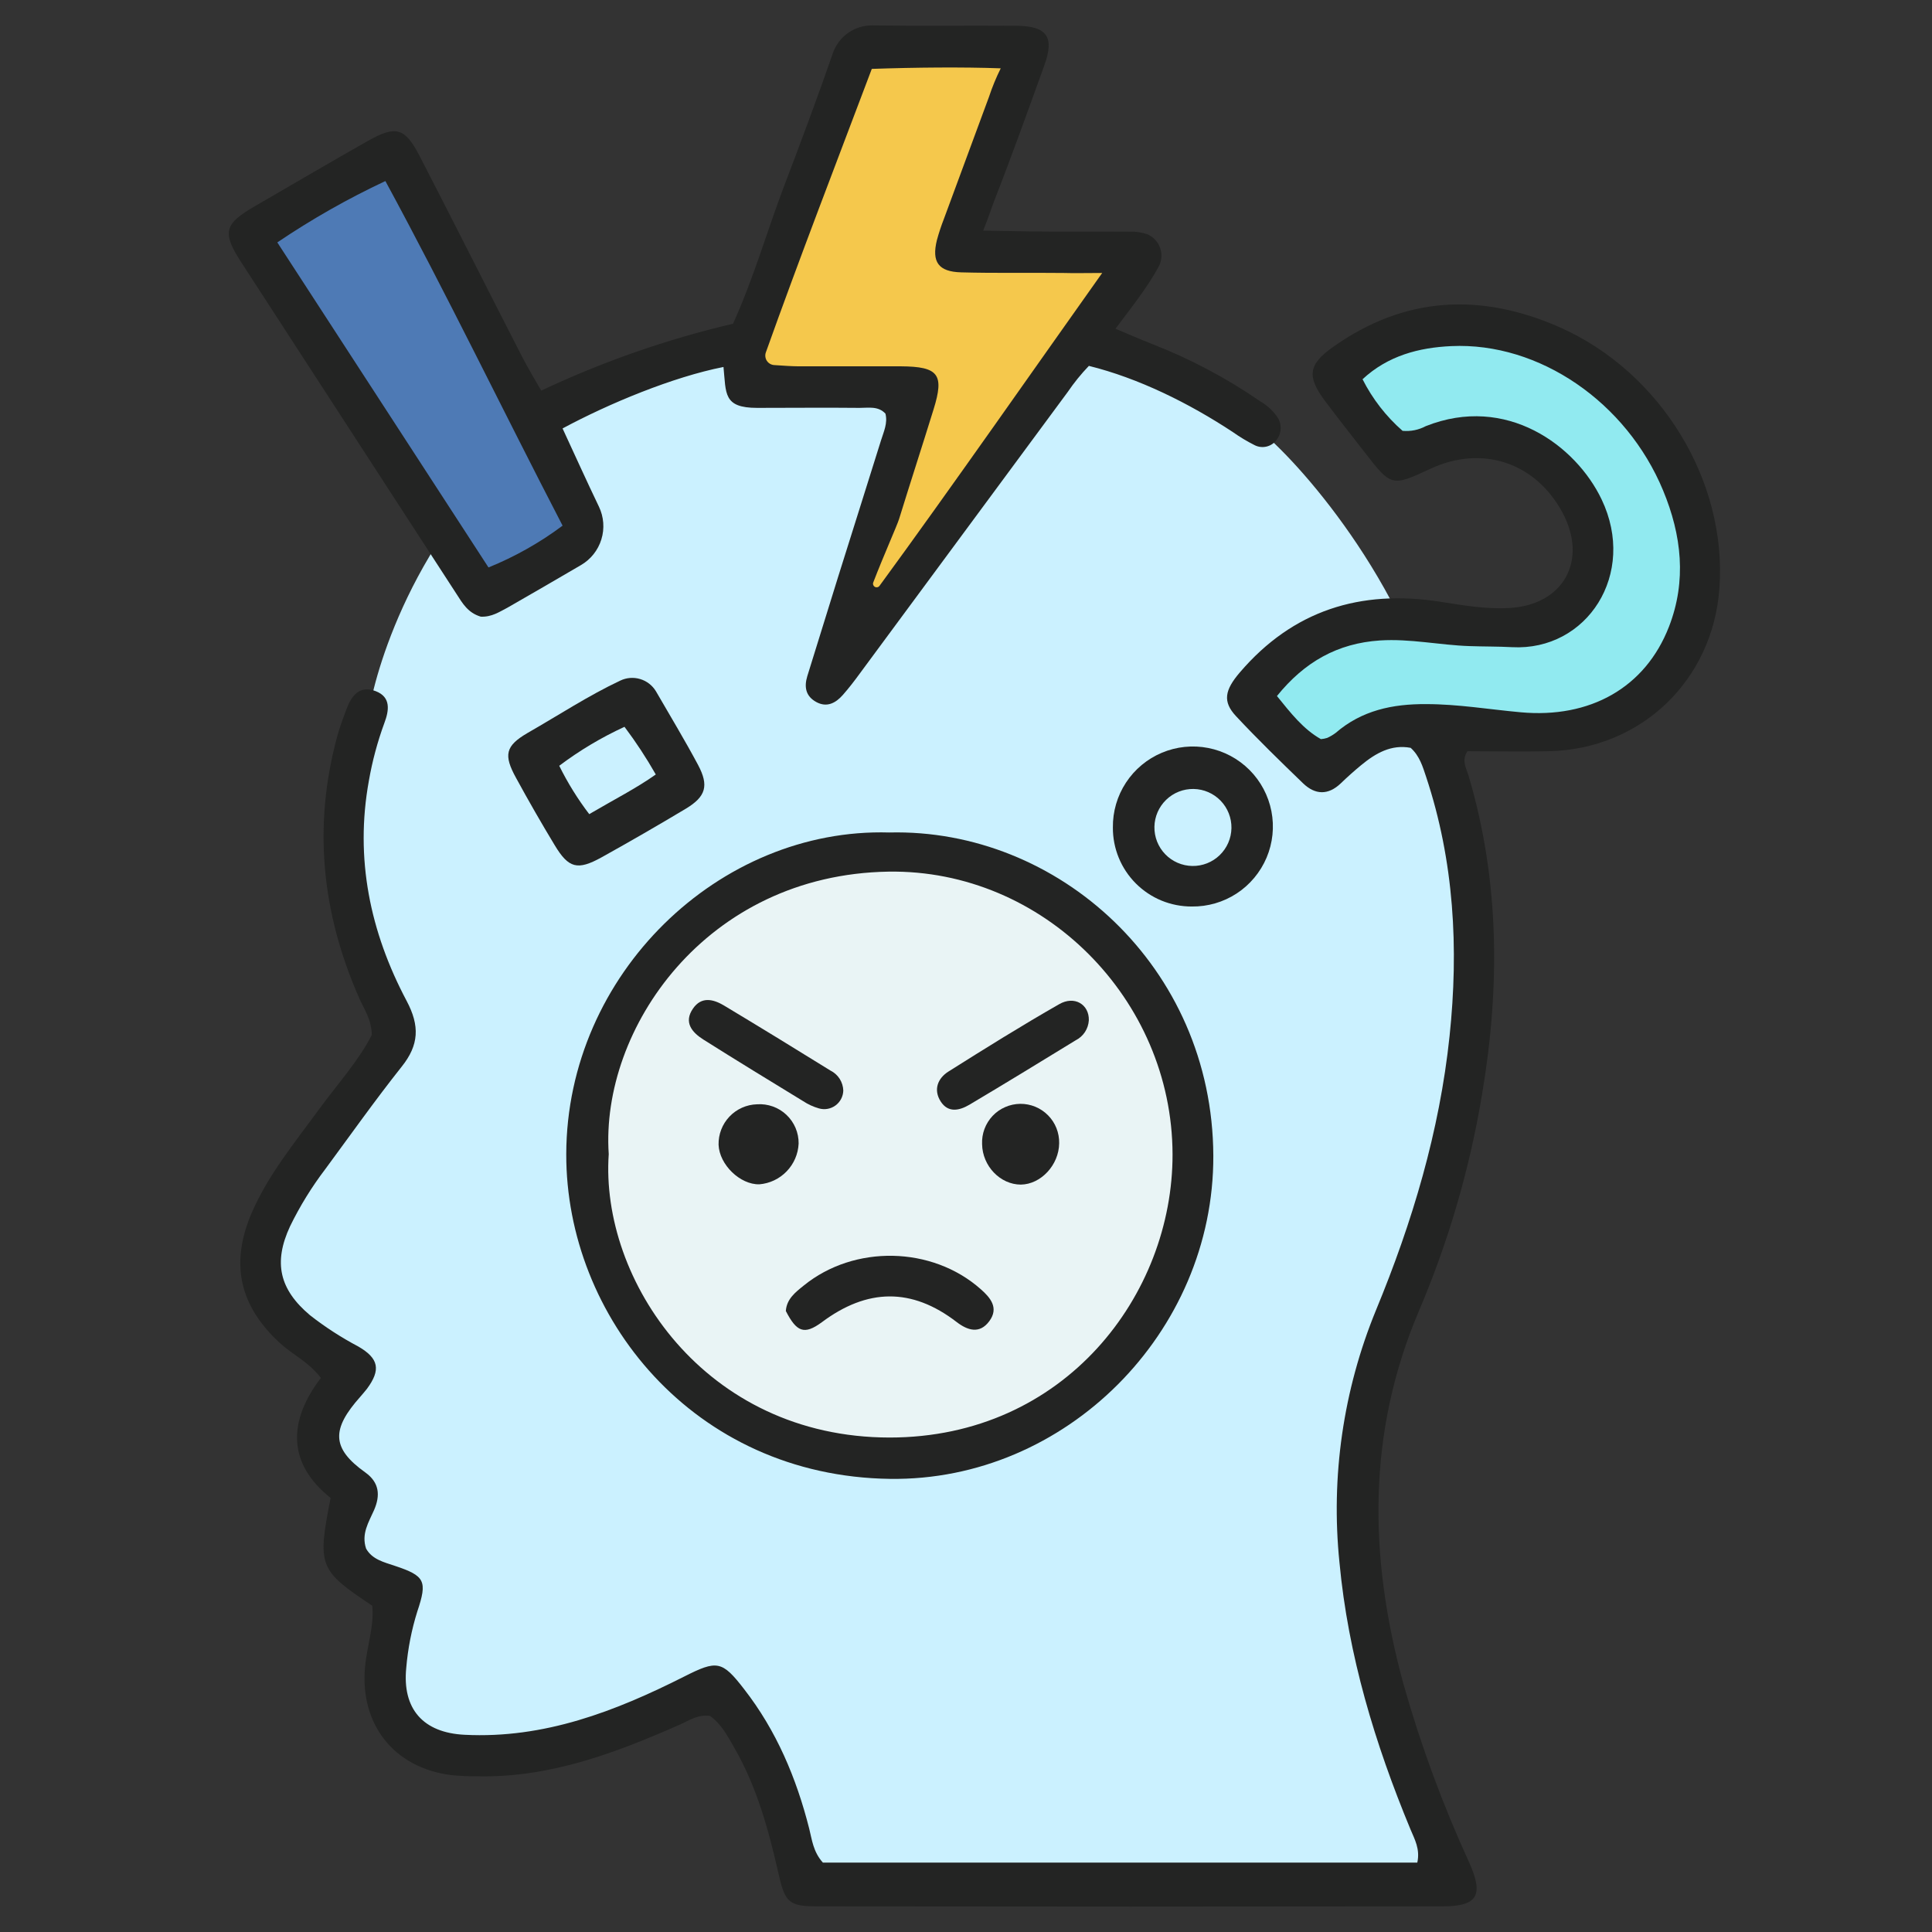 <svg width="76" height="76" viewBox="0 0 76 76" fill="none" xmlns="http://www.w3.org/2000/svg">
<rect x="0" y="0" width="76" height="76" fill="#333333" stroke="none"/>
<mask id="mask0_15535_18252" style="mask-type:alpha" maskUnits="userSpaceOnUse" x="0" y="0" width="76" height="76">
<rect width="76" height="76" fill="#D9D9D9"/>
</mask>
<g mask="url(#mask0_15535_18252)">
<path d="M31.357 74.083H56.492L54.63 67.566L53.391 61.05L53.234 57.326L54.164 53.602L55.561 49.413L57.888 41.5C57.888 40.259 57.702 36.287 56.957 30.329C56.213 24.371 51.992 19.157 49.975 17.295L47.648 14.968L42.528 13.572L37.196 13.106H29.96L26.236 14.968C24.374 15.434 23.909 14.968 22.512 15.899C16.996 19.576 15.065 25.364 14.6 27.536L13.669 34.983L15.53 40.569L9.945 49.878L13.669 54.068L12.272 55.929L13.669 58.922V61.05L15.065 62.912L15.996 68.497L21.116 69.428L28.098 66.635C28.098 66.635 31.512 72.376 31.357 74.083Z" fill="#CBF1FF"/>
<path d="M52.768 14.037L54.63 17.761L56.492 17.296C58.043 17.14 61.425 17.575 62.543 20.554C63.66 23.533 60.836 24.588 59.284 24.743L52.768 24.277L49.044 27.536L52.302 29.863C53.078 29.242 55.654 28.188 59.75 28.932C63.846 29.677 66.111 26.45 66.732 24.743C67.042 22.726 66.732 17.854 63.008 14.503C59.284 11.151 54.63 12.796 52.768 14.037Z" fill="#91EAF0"/>
<path d="M9.945 8.917L18.323 22.416L19.254 23.347L22.978 20.554L15.53 6.124L9.945 8.917Z" fill="#4E7AB5"/>
<path d="M27.934 67.502C27.434 67.433 27.108 67.683 26.753 67.838C24.224 68.954 21.651 69.928 18.82 69.876C18.459 69.88 18.099 69.863 17.74 69.827C15.482 69.536 14.142 67.817 14.362 65.547C14.439 64.74 14.726 63.953 14.642 63.164C12.541 61.764 12.478 61.612 13.005 58.925C11.297 57.568 11.329 55.896 12.623 54.204C12.129 53.563 11.512 53.289 11.032 52.851C9.415 51.377 9.037 49.703 9.91 47.691C10.56 46.202 11.586 44.958 12.531 43.662C13.261 42.661 14.104 41.738 14.626 40.711C14.612 40.101 14.333 39.716 14.148 39.303C12.659 35.949 12.297 32.504 13.272 28.945C13.367 28.597 13.493 28.259 13.619 27.923C13.815 27.384 14.134 26.939 14.781 27.189C15.387 27.423 15.306 27.948 15.12 28.442C14.849 29.18 14.645 29.941 14.51 30.716C13.955 33.777 14.559 36.663 15.995 39.371C16.518 40.355 16.485 41.108 15.798 41.964C14.759 43.274 13.792 44.64 12.8 45.985C12.263 46.69 11.797 47.445 11.409 48.242C10.748 49.666 10.989 50.722 12.196 51.739C12.791 52.204 13.425 52.614 14.093 52.967C14.905 53.437 14.988 53.887 14.433 54.635C14.354 54.739 14.268 54.831 14.181 54.936C13.04 56.214 13.023 56.964 14.378 57.928C14.921 58.321 14.968 58.821 14.714 59.405C14.504 59.879 14.205 60.34 14.402 60.92C14.643 61.347 15.102 61.451 15.535 61.597C16.715 61.99 16.821 62.187 16.416 63.391C16.19 64.111 16.045 64.854 15.981 65.606C15.818 67.231 16.65 68.163 18.277 68.242C21.403 68.401 24.198 67.323 26.913 65.952C28.205 65.299 28.402 65.32 29.273 66.448C30.544 68.082 31.327 69.941 31.831 71.93C31.943 72.371 31.986 72.841 32.37 73.27H55.753C55.87 72.733 55.647 72.353 55.486 71.966C54.085 68.59 53.033 65.114 52.691 61.463C52.346 58.09 52.838 54.684 54.125 51.546C55.559 48.078 56.629 44.502 57.022 40.76C57.386 37.308 57.203 33.875 56.1 30.559C55.968 30.165 55.848 29.74 55.492 29.418C54.728 29.274 54.115 29.63 53.548 30.096C53.271 30.325 53.001 30.566 52.742 30.816C52.242 31.292 51.734 31.267 51.262 30.816C50.367 29.951 49.472 29.083 48.622 28.172C48.087 27.6 48.176 27.148 48.774 26.449C50.861 24.012 53.511 23.182 56.643 23.669C57.547 23.811 58.456 23.971 59.379 23.917C61.509 23.797 62.475 22.039 61.46 20.156C60.396 18.189 58.301 17.491 56.263 18.443C54.748 19.149 54.728 19.143 53.682 17.792C53.161 17.119 52.63 16.452 52.12 15.769C51.406 14.813 51.459 14.337 52.439 13.649C55.252 11.65 58.256 11.503 61.37 12.88C65.343 14.65 67.946 18.927 67.637 23.146C67.374 26.77 64.555 29.471 60.931 29.551C59.857 29.575 58.783 29.551 57.727 29.551C57.483 29.909 57.679 30.216 57.77 30.517C58.997 34.648 59.011 38.846 58.297 43.068C57.813 45.98 56.984 48.825 55.828 51.542C53.757 56.386 53.849 61.292 55.214 66.265C55.894 68.663 56.757 71.006 57.797 73.272C58.372 74.556 58.124 74.989 56.757 74.991C48.562 75.003 40.365 75.003 32.167 74.991C31.056 74.991 30.884 74.853 30.635 73.746C30.241 72.013 29.783 70.309 28.888 68.757C28.632 68.312 28.396 67.838 27.934 67.502ZM51.961 29.075C52.044 29.069 52.127 29.053 52.207 29.028C52.325 28.975 52.437 28.909 52.541 28.831C53.568 27.944 54.778 27.689 56.104 27.698C57.355 27.698 58.58 27.907 59.818 28.019C62.542 28.269 64.72 27.057 65.654 24.651C66.353 22.851 66.152 21.051 65.422 19.293C63.984 15.822 60.549 13.456 57.091 13.615C55.816 13.674 54.601 13.989 53.599 14.918C53.988 15.689 54.523 16.379 55.173 16.948C55.49 16.977 55.808 16.913 56.088 16.763C59.259 15.504 61.989 17.524 63.002 19.643C64.407 22.58 62.428 25.617 59.479 25.458C58.922 25.428 58.366 25.436 57.809 25.416C56.629 25.377 55.472 25.117 54.284 25.194C52.616 25.304 51.316 26.038 50.232 27.38C50.78 28.058 51.272 28.688 51.961 29.075Z" fill="#232423"/>
<path d="M29.029 14.968L33.684 1.935H40.2L37.407 9.848L44.389 10.313L35.545 23.347L32.753 25.209L36.011 15.434L29.029 14.968Z" fill="#F5C84C"/>
<path d="M18.913 24.258C18.406 24.108 18.193 23.731 17.963 23.373C15.145 19.029 12.325 14.685 9.504 10.34C8.717 9.13 8.816 8.81 10.053 8.096C11.528 7.242 13.004 6.374 14.481 5.538C15.575 4.923 15.931 5.025 16.503 6.129C17.855 8.749 19.179 11.385 20.526 14.009C20.747 14.436 21.036 14.932 21.291 15.366C23.707 14.226 26.235 13.344 28.836 12.734C29.66 10.915 30.193 9.024 30.87 7.252C31.523 5.538 32.164 3.819 32.766 2.084C32.878 1.764 33.088 1.486 33.366 1.292C33.644 1.097 33.977 0.995 34.316 1C36.211 1.026 38.105 1 39.999 1.014C41.189 1.028 41.484 1.455 41.085 2.562C40.45 4.319 39.822 6.077 39.142 7.818C38.988 8.212 38.904 8.511 38.677 9.071L40.501 9.103C41.813 9.121 43.123 9.103 44.435 9.113C44.674 9.104 44.913 9.139 45.139 9.217C45.257 9.269 45.362 9.344 45.449 9.439C45.535 9.534 45.601 9.646 45.641 9.768C45.682 9.89 45.696 10.019 45.684 10.146C45.671 10.274 45.632 10.398 45.568 10.509C45.147 11.296 44.412 12.219 43.88 12.931C44.301 13.11 44.884 13.36 45.322 13.533C46.821 14.116 48.246 14.871 49.57 15.784C49.827 15.931 50.051 16.133 50.225 16.374C50.324 16.506 50.378 16.668 50.378 16.834C50.378 17 50.324 17.161 50.225 17.294C50.129 17.431 49.986 17.528 49.823 17.567C49.66 17.606 49.489 17.584 49.341 17.505C49.05 17.358 48.77 17.19 48.503 17.001C46.77 15.856 44.776 14.873 42.834 14.393C42.528 14.711 42.25 15.055 42.002 15.419C39.278 19.103 36.553 22.793 33.826 26.489C33.614 26.78 33.394 27.067 33.156 27.337C32.876 27.655 32.528 27.844 32.111 27.616C31.694 27.388 31.627 27.026 31.757 26.599C32.162 25.288 32.569 23.976 32.978 22.665C33.537 20.882 34.102 19.104 34.658 17.32C34.763 16.982 34.926 16.647 34.831 16.271C34.542 15.963 34.163 16.047 33.816 16.045C32.473 16.031 31.127 16.045 29.784 16.045C28.44 16.045 28.566 15.473 28.46 14.436C26.471 14.829 23.963 15.868 22.13 16.854C22.596 17.859 23.09 18.954 23.56 19.93C23.753 20.332 23.788 20.793 23.656 21.219C23.525 21.645 23.238 22.006 22.852 22.23C21.892 22.793 20.928 23.351 19.96 23.906C19.651 24.065 19.346 24.278 18.913 24.258ZM34.294 2.71C32.906 6.388 31.43 10.209 30.126 13.864C30.107 13.918 30.1 13.976 30.108 14.034C30.115 14.091 30.135 14.147 30.167 14.195C30.199 14.243 30.242 14.283 30.292 14.312C30.342 14.341 30.399 14.358 30.456 14.361C30.85 14.387 31.125 14.408 31.409 14.41C32.752 14.41 34.094 14.41 35.437 14.41C36.921 14.42 37.153 14.725 36.724 16.104C36.279 17.542 35.813 18.974 35.369 20.412C35.278 20.699 34.767 21.834 34.355 22.903C34.34 22.935 34.338 22.972 34.35 23.006C34.361 23.04 34.385 23.069 34.416 23.086C34.447 23.103 34.484 23.108 34.519 23.099C34.554 23.09 34.584 23.069 34.603 23.038C37.298 19.36 41.001 14.054 43.357 10.738C42.848 10.738 42.222 10.751 41.841 10.738C40.499 10.722 39.155 10.751 37.814 10.714C36.911 10.691 36.643 10.303 36.856 9.443C36.933 9.159 37.026 8.88 37.133 8.605C37.723 7.008 38.313 5.413 38.904 3.811C39.031 3.427 39.186 3.051 39.366 2.688C37.877 2.633 35.994 2.651 34.294 2.71ZM22.131 20.678C19.771 16.128 17.593 11.607 15.16 7.122C13.682 7.815 12.261 8.622 10.909 9.536L19.216 22.322C20.254 21.901 21.234 21.348 22.131 20.678Z" fill="#232423"/>
<circle cx="34.615" cy="45.224" r="11.637" fill="#E9F4F5"/>
<path d="M34.981 32.748C41.613 32.583 47.699 38.024 47.729 45.464C47.754 52.422 41.922 58.268 35.013 58.175C27.262 58.073 22.26 51.77 22.275 45.399C22.293 38.309 28.297 32.551 34.981 32.748ZM23.946 45.401C23.605 50.334 27.709 56.543 34.993 56.549C41.902 56.549 46.137 50.917 46.125 45.407C46.112 39.308 41.042 34.194 34.95 34.288C27.75 34.406 23.617 40.498 23.946 45.397V45.401Z" fill="#232423"/>
<path d="M24.399 26.774C24.643 26.656 24.922 26.634 25.182 26.712C25.442 26.789 25.663 26.961 25.803 27.193C26.36 28.157 26.936 29.109 27.46 30.09C27.894 30.907 27.768 31.335 26.982 31.81C25.889 32.465 24.784 33.103 23.667 33.724C22.715 34.251 22.367 34.156 21.818 33.244C21.293 32.376 20.788 31.496 20.303 30.606C19.802 29.699 19.88 29.343 20.75 28.835C21.973 28.135 23.159 27.356 24.399 26.774ZM24.566 28.591C23.658 29.009 22.797 29.522 21.999 30.124C22.33 30.794 22.725 31.431 23.179 32.026C24.186 31.436 25.032 31.007 25.797 30.466C25.427 29.816 25.016 29.189 24.566 28.591Z" fill="#232423"/>
<path d="M46.882 35.66C46.473 35.661 46.069 35.582 45.691 35.427C45.313 35.271 44.97 35.042 44.681 34.753C44.393 34.464 44.164 34.121 44.009 33.743C43.854 33.365 43.775 32.96 43.778 32.551C43.77 31.926 43.949 31.311 44.292 30.788C44.635 30.264 45.126 29.855 45.703 29.612C46.28 29.369 46.916 29.303 47.531 29.424C48.145 29.544 48.709 29.845 49.152 30.288C49.594 30.731 49.894 31.296 50.014 31.91C50.134 32.525 50.068 33.161 49.824 33.738C49.58 34.314 49.17 34.805 48.646 35.148C48.122 35.49 47.508 35.668 46.882 35.66ZM48.442 32.577C48.449 32.175 48.296 31.787 48.017 31.498C47.738 31.209 47.355 31.043 46.954 31.036C46.552 31.029 46.164 31.182 45.875 31.461C45.586 31.74 45.419 32.122 45.412 32.524C45.409 32.723 45.444 32.92 45.517 33.106C45.59 33.291 45.699 33.46 45.837 33.603C45.975 33.746 46.14 33.86 46.323 33.94C46.505 34.019 46.702 34.062 46.901 34.065C47.099 34.069 47.297 34.033 47.482 33.96C47.667 33.887 47.836 33.779 47.979 33.64C48.122 33.502 48.237 33.337 48.316 33.155C48.396 32.972 48.438 32.776 48.442 32.577Z" fill="#232423"/>
<path d="M30.913 51.572C30.944 51.098 31.29 50.834 31.619 50.569C33.606 48.956 36.665 49.019 38.575 50.709C38.968 51.053 39.299 51.454 38.917 51.971C38.535 52.489 38.061 52.335 37.629 52.003C35.858 50.642 34.111 50.681 32.329 52.013C31.631 52.526 31.335 52.392 30.913 51.572Z" fill="#232423"/>
<path d="M33.173 42.9C33.17 43.015 33.14 43.128 33.087 43.23C33.034 43.331 32.958 43.419 32.865 43.487C32.772 43.555 32.665 43.6 32.552 43.62C32.439 43.64 32.323 43.633 32.213 43.601C31.992 43.538 31.784 43.442 31.593 43.316C30.281 42.515 28.969 41.714 27.67 40.894C27.224 40.613 26.884 40.217 27.261 39.674C27.592 39.19 28.06 39.303 28.483 39.556C29.884 40.398 31.279 41.251 32.669 42.114C32.816 42.187 32.941 42.299 33.03 42.437C33.118 42.576 33.168 42.736 33.173 42.9Z" fill="#232423"/>
<path d="M42.832 40.135C42.822 40.3 42.77 40.459 42.68 40.597C42.589 40.736 42.464 40.847 42.316 40.922C40.927 41.773 39.535 42.625 38.134 43.457C37.741 43.688 37.3 43.788 37.005 43.33C36.71 42.871 36.885 42.417 37.314 42.149C38.75 41.244 40.19 40.345 41.661 39.505C42.269 39.151 42.849 39.517 42.832 40.135Z" fill="#232423"/>
<path d="M29.872 46.588C29.118 46.607 28.298 45.819 28.267 45.032C28.258 44.62 28.412 44.222 28.695 43.924C28.978 43.626 29.368 43.452 29.779 43.44C29.99 43.425 30.202 43.455 30.401 43.526C30.601 43.597 30.783 43.709 30.937 43.855C31.09 44 31.212 44.175 31.295 44.37C31.377 44.565 31.419 44.775 31.416 44.986C31.397 45.395 31.23 45.783 30.945 46.078C30.661 46.373 30.28 46.554 29.872 46.588Z" fill="#232423"/>
<path d="M40.158 46.599C39.351 46.599 38.647 45.873 38.633 45.008C38.624 44.804 38.656 44.601 38.727 44.41C38.798 44.22 38.907 44.045 39.046 43.897C39.186 43.749 39.354 43.631 39.541 43.55C39.727 43.468 39.928 43.425 40.132 43.422C40.335 43.42 40.537 43.459 40.725 43.536C40.914 43.614 41.084 43.728 41.227 43.873C41.371 44.018 41.483 44.19 41.558 44.379C41.633 44.569 41.669 44.771 41.665 44.974C41.655 45.83 40.945 46.589 40.158 46.599Z" fill="#232423"/>
</g>
</svg>
